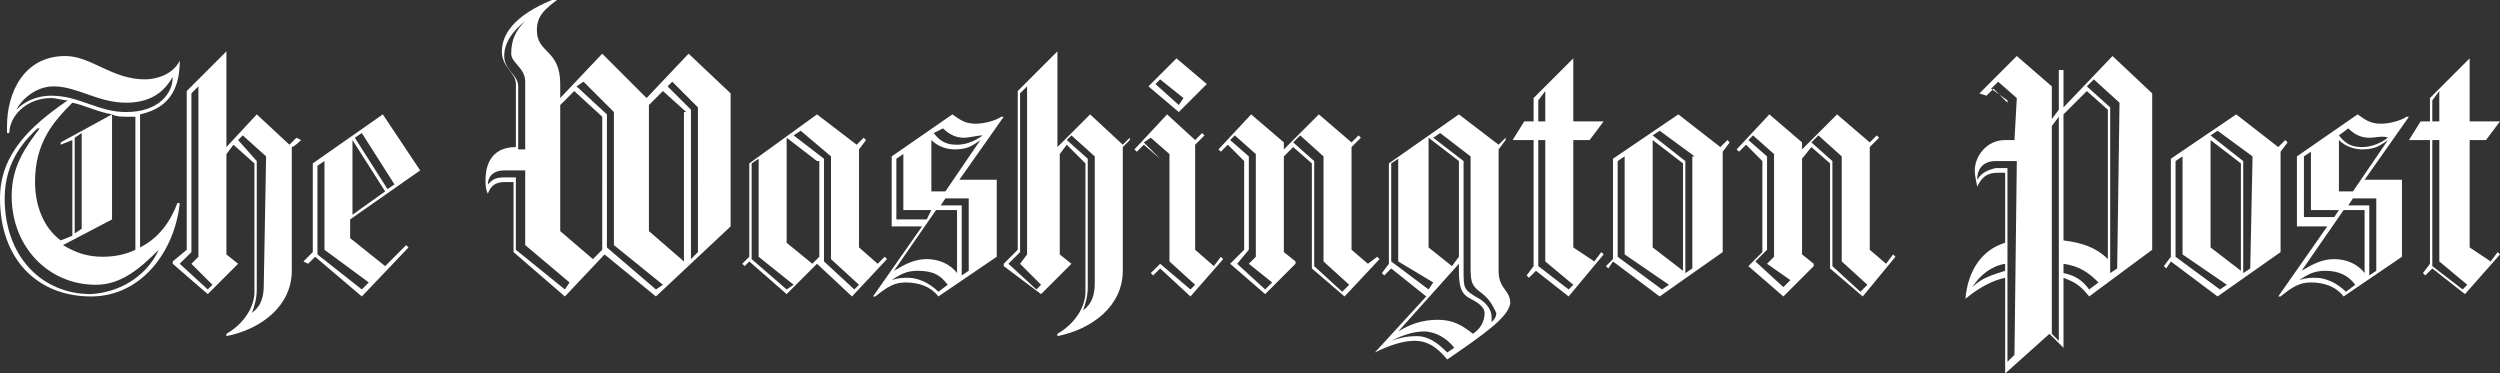 <?xml version="1.0" encoding="utf-8"?>
<!-- Generator: Adobe Illustrator 27.9.0, SVG Export Plug-In . SVG Version: 6.00 Build 0)  -->
<svg version="1.1" id="Layer_1" xmlns="http://www.w3.org/2000/svg" xmlns:xlink="http://www.w3.org/1999/xlink" x="0px" y="0px"
	 viewBox="0 0 107.1 16" style="enable-background:new 0 0 107.1 16;" xml:space="preserve">
<rect x="0" y="0" width="107.1" height="16" fill="#333333" stroke="none"/>
<style type="text/css">
	.st0{fill:#FFFFFF;}
</style>
<g>
	<g>
		<path class="st0" d="M6,4.9v5.7c0.8-0.4,1.3-1.1,1.6-1.9l0.1,0c-0.2,2-1.6,4-3.8,4C1.6,12.7,0,11.1,0,8.5c0-1.9,1.3-3.1,2.9-4.2
			C2.7,4.3,2.4,4.2,2.2,4.2C1.1,4.2,0.4,5,0.4,5.7H0.3c0-0.1,0-0.2,0-0.3c0-1.4,0.7-3,2.5-3c1.1,0,2,1,3.4,1c0.5,0,1.2-0.2,1.5-0.8
			h0C7.7,3.6,7.4,4.6,6,4.9L6,4.9z M6.8,10.7c-0.8,0.8-1.6,1.5-2.7,1.5c-2,0-3.6-1.6-3.6-3.8c0-1.3,0.6-2.1,1.2-2.9H1.6
			c-0.4,0.4-1.4,1.3-1.4,3c0,2.5,1.6,4.1,3.7,4.1C5.4,12.5,6.4,11.6,6.8,10.7L6.8,10.7L6.8,10.7z M7.4,3.3c-0.3,0.5-0.8,1.1-2,1.1
			S3.3,3.7,2.3,3.7c-0.8,0-1.4,0.6-1.6,1l0,0C1,4.4,1.5,4.1,2.2,4.1c1.2,0,2,0.7,3.2,0.7C6.8,4.8,7.4,4,7.4,3.3L7.4,3.3L7.4,3.3z
			 M3.1,4.4C2.3,5.2,1.5,6.1,1.5,7.8c0,0.9,0.3,1.9,1.1,2.5l0.5-0.2V6L2.6,6.2L2.6,6.1l2.2-1.2C4.2,4.8,3.6,4.5,3.1,4.4L3.1,4.4z
			 M5.8,5C5.7,5,5.6,5,5.4,5C5.2,5,5,5,4.8,4.9v4.5l-2.1,1.1C3.2,10.8,3.7,11,4.4,11c0.5,0,1-0.1,1.4-0.3V5z M3.5,5.7L3.2,5.9V10
			l0.3-0.2V5.7z M12.5,6.3v5.3c0,1.5-1.3,2.5-2.8,2.8l0-0.1c0.7-0.4,1.2-1.1,1.2-1.8V7L10,6.2L9.7,6.6v4.3l0.5,0.4v0l-1.3,1.3
			l-1.5-1.3v-0.1L8,10.7V3.9l1.7-1.7l0,0v4.1L11,4.9l1.4,1.3l0.3-0.3L12.9,6C12.9,6,12.6,6.3,12.5,6.3L12.5,6.3z M8.2,11.3L8.2,11.3
			L8.5,11V3.7L8.2,4v6.8l-0.5,0.5v0l1.2,1.1l0.2-0.2L8.2,11.3L8.2,11.3z M11.4,6.7l-1-0.9l-0.2,0.2L11,6.9v5.5c0,0.4-0.1,0.7-0.2,1
			l0,0c0.4-0.3,0.5-0.7,0.5-1.2L11.4,6.7L11.4,6.7z M15,9.4v0.8l1.5,1.2l0.9-0.9l0.1,0.1l-2,2.1L13.5,11l-0.3,0.3L13,11.2l0.4-0.4V7
			l3-2.1l1.6,2.4L15,9.4z M13.9,10.7V6.9l-0.3,0.2v3.8l1.9,1.5l0.3-0.3L13.9,10.7z M15.1,6L15.1,6l0,3.2l1.4-1L15.1,6L15.1,6z
			 M15.5,5.7l-0.3,0.2l1.4,2.2l0.3-0.2L15.5,5.7z M28.1,12.7l-2.2-1.8l-1.7,1.8L22,10.8v-3h-0.4c-0.4,0-0.6,0.2-0.7,0.5h0
			c-0.1-0.2-0.1-0.4-0.1-0.6c0-0.4,0.1-1.4,1.3-1.4V3.6c0-0.5-0.6-0.7-0.6-1.4c0-0.9,0.8-1.7,2.4-2.3l0.1,0C23.3,0.4,23,0.7,23,1.3
			c0,1,1,0.8,1,2.3v0.6l1.8-1.9l1.9,1.9l1.8-1.9l1.8,1.7v5.7L28.1,12.7L28.1,12.7z M22.5,10.5V7.3h-0.9c-0.5,0-0.7,0.3-0.7,0.6l0,0
			c0.2-0.2,0.3-0.3,0.7-0.3h0.5v3.1l2.1,1.7l0.2-0.3L22.5,10.5L22.5,10.5z M22.5,3.5c0-0.6-0.6-0.8-0.6-1.2c0-0.6,0.2-1,0.6-1.4l0,0
			c-0.5,0.4-0.9,0.9-0.9,1.5s0.6,0.8,0.6,1.3v2.7h0.3L22.5,3.5L22.5,3.5z M25.8,5l-1.2-1.1L24,4.5v5.4l1.4,1.2l0.4-0.4L25.8,5
			L25.8,5z M26.3,10.5V4.8L25,3.5l-0.3,0.2L26,4.9v5.7l2.1,1.8l0.3-0.2L26.3,10.5L26.3,10.5z M29.4,4.8l-1-0.9l-0.6,0.6v5.4l1.5,1.3
			l0,0V4.8L29.4,4.8z M29.9,4.6l-1.1-1.1l-0.2,0.2l1,1v6.4l0.3-0.3V4.6z M36.5,12.7L35,11.3l-1.3,1.3l-1.6-1.4l-0.2,0.2l-0.1-0.1
			l0.3-0.3V7L35,4.9l1.7,1.3L37,5.9L37.1,6l-0.3,0.4v4.2l0.8,0.7l0.3-0.3l0.1,0.1L36.5,12.7L36.5,12.7z M32.5,11V6.8l-0.3,0.2v4.1
			l1.5,1.3l0.3-0.2L32.5,11L32.5,11z M35,6.9l-1.3-1l0,0v4.5l1.1,0.9l0.3-0.3V6.9z M35.6,11.1V6.7l-1.3-1.1l-0.3,0.2l1.3,1v4.4
			l1.3,1.2l0.2-0.2L35.6,11.1L35.6,11.1z M41.1,7.7h1.6v3.3l-2.5,1.7c-0.3-0.4-0.8-0.6-1.4-0.6c-0.5,0-0.8,0.2-1.3,0.6l-0.1,0l2.1-3
			h-1.3V6.7l2.6-1.8c0.3,0.2,0.5,0.4,1,0.4c0.3,0,0.8-0.1,1.1-0.3L43,5L41.1,7.7L41.1,7.7z M39.3,11.6c-0.5,0-0.8,0.2-1.1,0.4v0
			c0.3-0.1,0.5-0.1,0.7-0.1c0.4,0,0.9,0.2,1.3,0.6l0.4-0.3C40.3,11.8,40,11.6,39.3,11.6L39.3,11.6z M41,9h-0.9l-1.8,2.6l0,0
			c0.5-0.3,0.9-0.5,1.4-0.5c0.5,0,1,0.2,1.3,0.6l0,0L41,9L41,9z M38.7,9V6.6l-0.3,0.2v2.6h1.3L39.9,9H38.7z M42,6
			c-0.3,0.2-0.5,0.4-1.1,0.4c-0.3,0-0.7-0.1-1-0.4l0,0v2.2h0.6L42,6L42,6L42,6z M41.3,5.9c-0.3,0-0.6-0.1-0.9-0.4L40,5.7
			c0.3,0.4,0.6,0.5,1,0.5c0.3,0,0.7-0.1,1.1-0.4l0,0C41.9,5.8,41.5,5.9,41.3,5.9z M41.5,8.5h-1l-0.2,0.3h0.9v3l0.3-0.2L41.5,8.5
			L41.5,8.5z M48.1,6.3v5.3c0,1.5-1.3,2.5-2.8,2.8l0-0.1c0.7-0.4,1.2-1.1,1.2-1.8V7l-0.8-0.8l-0.3,0.4v4.3l0.5,0.4v0l-1.3,1.3
			L43,11.4v-0.1l0.6-0.6V3.9l1.7-1.7l0,0v4.1l1.4-1.4l1.4,1.3l0.3-0.3L48.4,6L48.1,6.3L48.1,6.3z M43.7,11.3L43.7,11.3l0.3-0.4V3.7
			L43.7,4v6.8l-0.5,0.5v0l1.2,1.1l0.2-0.2L43.7,11.3L43.7,11.3z M46.9,6.7l-1-0.9l-0.2,0.2l0.9,0.8v5.5c0,0.4-0.1,0.7-0.2,1l0,0
			c0.4-0.3,0.5-0.7,0.5-1.2V6.7L46.9,6.7z M51,12.7l-1.3-1.2l-0.3,0.3l-0.1-0.1l0.4-0.4V6.8l-0.7-0.6l-0.3,0.3l-0.1-0.1l1.4-1.5
			L51.2,6l0.3-0.3l0.1,0.1l-0.4,0.4v4.5l0.8,0.7l0.3-0.4l0.1,0.1L51,12.7L51,12.7z M50.1,11.2V6.6l-0.8-0.7L49,6.1l0.7,0.7v4.5
			l1.3,1.1l0.2-0.2L50.1,11.2L50.1,11.2z M50.5,4.8l-1.3-1.1l1.2-1.2l1.3,1.1L50.5,4.8z M49.7,3.4l-0.2,0.2l1,0.9l0.2-0.3L49.7,3.4z
			 M57.6,12.7l-1.4-1.2V7l-0.8-0.7L55,6.7v4.1l0.5,0.4v0.1l-1.3,1.3l-1.5-1.3v0l0.6-0.6V6.9l-0.7-0.7l-0.3,0.3l-0.1-0.1l1.4-1.5
			L55,6.1v0.3l1.5-1.5l1.4,1.2l0.3-0.3l0.1,0.1l-0.4,0.4v4.4l0.7,0.6L59,11l0.1,0.1L57.6,12.7L57.6,12.7z M53.5,11.3L53.5,11.3
			c0,0,0.3-0.3,0.3-0.3V6.6l-0.9-0.8l-0.2,0.2l0.8,0.7v4L53,11.3v0l1.2,1.1l0.3-0.3L53.5,11.3L53.5,11.3z M56.7,11.2V6.7l-1-0.9
			l-0.3,0.3l0.9,0.8v4.5l1.2,1.1l0.3-0.3L56.7,11.2L56.7,11.2z M62,15.4c-0.5-0.6-0.9-0.8-1.4-0.8c-0.5,0-1.1,0.2-1.7,0.5l0,0
			l2.2-2.4l-1.5-1.2l-0.3,0.3l-0.1-0.1l0.3-0.4V7l3-2.1l1.7,1.3l0.3-0.3L64.5,6l-0.3,0.4v5.2c0,0.8,0.5,0.8,0.5,1.4
			C64.6,13.6,63.6,14.3,62,15.4L62,15.4z M59.9,11.2V6.8l-0.3,0.2v4.2l1.6,1.2l0.2-0.3L59.9,11.2L59.9,11.2z M61,14.2
			c-0.5,0-1,0.2-1.4,0.4v0c0.3-0.1,0.6-0.2,1.1-0.2c0.5,0,0.9,0.3,1.3,0.7l0.3-0.2C62,14.5,61.5,14.2,61,14.2L61,14.2z M63,12.8
			c-0.4-0.2-0.5-0.5-0.5-1.2v-0.3l-2.6,2.9l0,0c0.5-0.3,1-0.5,1.7-0.5c0.6,0,1,0.2,1.5,0.6c0.3-0.2,0.5-0.5,0.5-0.9
			C63.6,13.2,63.4,13,63,12.8L63,12.8z M62.5,6.9l-1.3-1l0,0v4.7l1,0.8l0.3-0.4L62.5,6.9L62.5,6.9z M63.4,12.5
			C63,12.2,63,12,63,11.3V6.7l-1.3-1l-0.3,0.2l1.3,1v4.7c0,0.7,0,0.8,0.5,1.1c0.4,0.2,0.7,0.5,0.7,0.9c0,0.1,0,0.2,0,0.2l0,0
			c0.1-0.1,0.2-0.2,0.2-0.4C63.9,13,63.8,12.8,63.4,12.5z M67.2,12.7l-1.4-1.1l-0.3,0.3l-0.1-0.1l0.3-0.4V6h-0.9l0,0l0.5-0.8h0.4v-1
			l1.7-1.7l0,0v2.7h1.3l0,0L68.1,6h-0.7v4.6l0.9,0.6l0.3-0.4l0.1,0.1L67.2,12.7L67.2,12.7z M66.2,3.9l-0.3,0.4v0.9h0.3V3.9L66.2,3.9
			z M66.2,11.2V6h-0.3v5.4l1.3,1l0.2-0.2L66.2,11.2L66.2,11.2z M73.8,6.5v4.3l-2.7,1.9l-2-1.5l-0.2,0.3l-0.1-0.1l0.3-0.3V6.8
			l2.8-1.9l1.8,1.4L74,6l0.1,0.1L73.8,6.5L73.8,6.5z M69.6,10.9V6.7l-0.3,0.2V11l1.9,1.4l0.3-0.2L69.6,10.9L69.6,10.9z M72.1,7
			l-1.3-1l0,0v4.6l1.3,1L72.1,7z M72.6,6.7l-1.5-1.1l-0.3,0.2l1.4,1.1v4.8l0.3-0.2V6.7z M79.8,12.7l-1.4-1.2V7l-0.8-0.7l-0.4,0.5
			v4.1l0.5,0.4v0.1l-1.3,1.3l-1.5-1.3v0l0.6-0.6V6.9l-0.7-0.7l-0.3,0.3l-0.1-0.1l1.4-1.5l1.4,1.2v0.3l1.5-1.5l1.4,1.2l0.3-0.3
			l0.1,0.1l-0.4,0.4v4.4l0.7,0.6l0.3-0.4l0.1,0.1L79.8,12.7L79.8,12.7z M75.7,11.3L75.7,11.3c0,0,0.3-0.3,0.3-0.3V6.6l-0.9-0.8
			l-0.2,0.2l0.8,0.7v4l-0.5,0.5v0l1.2,1.1l0.3-0.3L75.7,11.3L75.7,11.3z M78.9,11.2V6.7l-1-0.9l-0.3,0.3l0.9,0.8v4.5l1.2,1.1
			l0.3-0.3L78.9,11.2L78.9,11.2z M89.5,12.7c-0.4-0.5-0.6-0.6-1.1-0.8v3l0,0l-0.6-0.6L85.9,16l0,0v-4.1c-0.5,0.1-1.1,0.4-1.7,0.9
			l0,0c0.1-1.2,0.7-2.1,1.7-2.4v-3h-0.3c-0.5,0-0.7,0.2-0.9,0.6h0c0-0.1-0.1-0.4-0.1-0.7c0-0.6,0.5-1.3,1.3-1.3h0.1V4.4l-0.6-0.6
			l-0.3,0.3L84.8,4l1.6-1.6l1.5,1.3v1.4l0.3-0.4V3h0.2v1.6l2.1-2.2L92.2,4v6.7L89.5,12.7L89.5,12.7z M85.9,11.3
			c-0.6,0.1-1.1,0.5-1.4,1l0,0c0.4-0.4,0.8-0.5,1.4-0.7L85.9,11.3L85.9,11.3z M86.4,6.9h-0.9c-0.6,0-0.8,0.4-0.8,0.8l0,0
			c0.2-0.3,0.4-0.4,0.8-0.5H86v8.3l0.3-0.3L86.4,6.9L86.4,6.9z M86.4,4.2l-0.8-0.7l-0.3,0.3L86,4.3v1.7h0.3L86.4,4.2L86.4,4.2z
			 M88.2,5l-0.3,0.4v8.9l0.3,0.3V5z M90.3,4.7l-0.9-0.8l-1,1v5.4c0.8,0.1,1.4,0.3,1.9,0.8l0,0V4.7L90.3,4.7z M88.4,11.3v0.4
			c0.5,0.1,0.8,0.3,1.1,0.7l0.4-0.3C89.5,11.7,89.1,11.4,88.4,11.3z M90.8,4.4l-1.1-1l-0.3,0.3l1,0.9v7.1l0.3-0.2L90.8,4.4L90.8,4.4
			z M97.7,6.5v4.3l-2.7,1.9l-2-1.5l-0.2,0.3l-0.1-0.1L93,11V6.8l2.8-1.9l1.8,1.4L97.9,6L98,6.1L97.7,6.5L97.7,6.5z M93.5,10.9V6.7
			l-0.3,0.2V11l1.9,1.4l0.3-0.2L93.5,10.9L93.5,10.9z M96,7l-1.3-1l0,0v4.6l1.3,1L96,7L96,7z M96.5,6.7l-1.5-1.1l-0.3,0.2l1.4,1.1
			v4.8l0.3-0.2L96.5,6.7L96.5,6.7z M101.3,7.7h1.6v3.3l-2.5,1.7c-0.3-0.4-0.8-0.6-1.4-0.6c-0.5,0-0.8,0.2-1.3,0.6l-0.1,0l2.1-3h-1.3
			V6.7l2.6-1.8c0.3,0.2,0.5,0.4,1,0.4c0.3,0,0.8-0.1,1.1-0.3l0.1,0L101.3,7.7L101.3,7.7z M99.6,11.6c-0.5,0-0.8,0.2-1.1,0.4v0
			c0.3-0.1,0.5-0.1,0.7-0.1c0.4,0,0.9,0.2,1.3,0.6l0.4-0.3C100.6,11.8,100.2,11.6,99.6,11.6L99.6,11.6z M101.3,9h-0.9l-1.8,2.6l0,0
			c0.5-0.3,0.9-0.5,1.4-0.5c0.5,0,1,0.2,1.3,0.6l0,0V9L101.3,9z M99,9V6.5l-0.3,0.2v2.6h1.3l0.2-0.3H99z M102.3,6
			c-0.3,0.2-0.5,0.4-1.1,0.4c-0.3,0-0.7-0.1-1-0.4l0,0v2.2h0.6L102.3,6L102.3,6z M101.5,5.9c-0.3,0-0.6-0.1-0.9-0.4l-0.4,0.3
			c0.3,0.4,0.6,0.5,1,0.5c0.3,0,0.7-0.1,1.1-0.4l0,0C102.1,5.8,101.8,5.9,101.5,5.9z M101.8,8.5h-1l-0.2,0.3h0.9v3l0.3-0.2
			L101.8,8.5L101.8,8.5z M105.6,12.6l-1.4-1.1l-0.3,0.3l-0.1-0.1l0.3-0.4V6h-0.9l0,0l0.5-0.8h0.4v-1l1.7-1.7l0,0v2.7h1.3l0,0
			L106.5,6h-0.7v4.6l0.9,0.6l0.3-0.4l0.1,0.1L105.6,12.6L105.6,12.6z M104.5,3.9l-0.3,0.4v0.9h0.3V3.9L104.5,3.9z M104.5,11.2V6
			h-0.3v5.4l1.3,1l0.2-0.2L104.5,11.2L104.5,11.2z"/>
	</g>
</g>
</svg>
